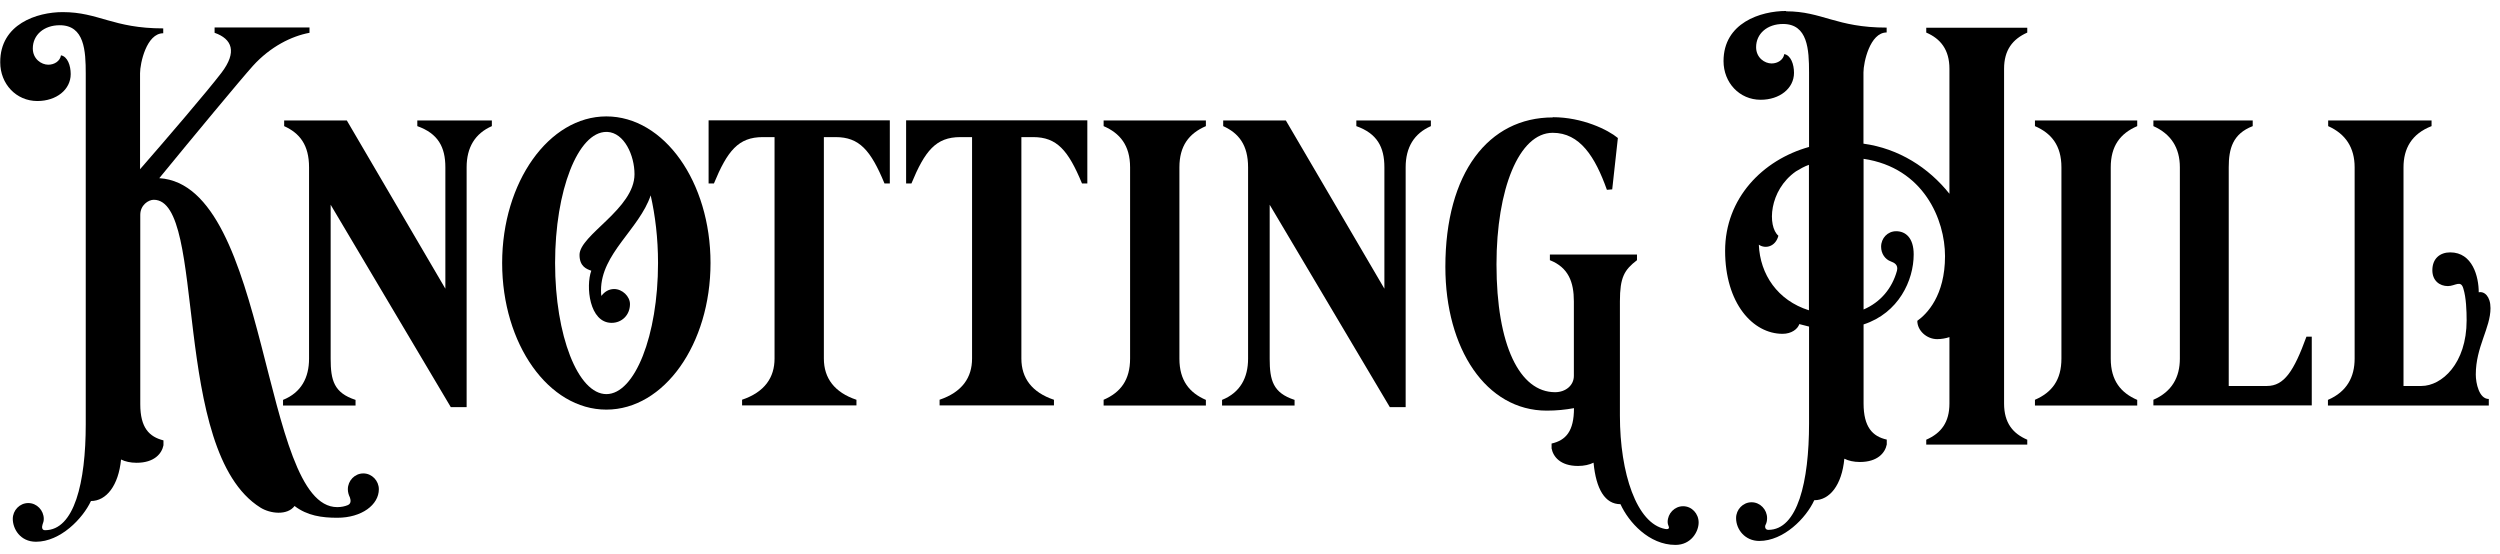 <svg width="221" height="49" viewBox="0 0 221 49" fill="none" xmlns="http://www.w3.org/2000/svg">
<path d="M5.54 1.07C8.74 1.07 9.97 2.51 14.43 2.51V2.94C12.95 2.94 12.38 5.6 12.38 6.47V14.96C14.58 12.44 18.32 8.08 19.58 6.43C20.98 4.59 20.52 3.44 18.97 2.9V2.43H27.36V2.9C25.78 3.19 23.9 4.12 22.36 5.82C21.35 6.94 16.96 12.23 14.08 15.75C23.87 16.36 23.08 44.83 29.81 44.83C30.17 44.83 30.49 44.76 30.75 44.65C31.07 44.51 31 44.18 30.93 43.97C30.82 43.75 30.75 43.5 30.75 43.25C30.75 42.49 31.36 41.85 32.12 41.85C32.88 41.85 33.49 42.5 33.49 43.25C33.49 44.62 31.98 45.77 29.82 45.77C28.45 45.77 27.16 45.59 26.04 44.73C25.39 45.59 23.88 45.41 23.02 44.87C15.03 39.87 18.34 17.66 13.59 17.66C13.12 17.66 12.4 18.13 12.4 18.99V35.73C12.4 37.82 13.19 38.61 14.45 38.93V39.36C14.31 40.08 13.66 40.91 12.07 40.91C11.53 40.91 11.06 40.8 10.7 40.62C10.48 42.92 9.4 44.29 8.04 44.29C7.32 45.84 5.34 47.89 3.18 47.89C1.78 47.89 1.13 46.74 1.13 45.87C1.13 45.11 1.74 44.47 2.5 44.47C3.26 44.47 3.87 45.12 3.87 45.87C3.87 46.05 3.83 46.19 3.76 46.37C3.69 46.59 3.69 46.87 3.98 46.87C6.57 46.87 7.58 42.66 7.58 37.51V6.51C7.58 4.49 7.47 2.23 5.28 2.23C3.88 2.23 2.9 3.09 2.9 4.28C2.9 5.22 3.66 5.72 4.27 5.72C4.81 5.72 5.31 5.4 5.39 4.89C5.97 5 6.25 5.79 6.25 6.55C6.25 7.92 4.99 8.93 3.3 8.93C1.43 8.93 0.02 7.42 0.02 5.51C0 2.12 3.28 1.07 5.54 1.07Z" fill="black"/>
<path d="M39.85 35.99L29.23 18.1V31.71C29.23 33.62 29.52 34.73 31.43 35.35V35.85H25.02V35.35C26.64 34.7 27.32 33.37 27.32 31.71V14.79C27.32 12.81 26.49 11.77 25.12 11.15V10.65H30.66L39.37 25.52V14.79C39.37 12.99 38.72 11.8 36.89 11.15V10.65H43.48V11.15C42 11.8 41.25 13.02 41.25 14.79V35.99H39.85Z" fill="black"/>
<path d="M53.6 10.29C58.71 10.29 62.81 16.08 62.81 23.25C62.81 30.42 58.71 36.21 53.6 36.21C48.49 36.21 44.39 30.41 44.39 23.25C44.39 16.09 48.53 10.29 53.6 10.29ZM53.6 34.84C56.12 34.84 58.17 29.66 58.17 23.25C58.17 21.05 57.92 19.04 57.52 17.27C56.51 20.26 53.13 22.42 53.13 25.66C53.13 25.84 53.13 26.02 53.17 26.16C53.42 25.8 53.82 25.55 54.29 25.55C55.01 25.55 55.69 26.2 55.69 26.88C55.69 27.85 54.97 28.54 54.07 28.54C52.09 28.54 51.77 25.3 52.27 23.93C51.87 23.79 51.23 23.57 51.23 22.53C51.23 20.77 56.09 18.46 56.09 15.4C56.09 13.74 55.19 11.73 53.68 11.66H53.61C51.09 11.66 49.07 16.84 49.07 23.25C49.07 29.66 51.09 34.84 53.61 34.84H53.6Z" fill="black"/>
<path d="M65.59 35.34C67.61 34.66 68.47 33.36 68.47 31.7V12.12H67.43C65.27 12.12 64.3 13.34 63.11 16.22H62.64V10.64H78.66V16.22H78.19C76.97 13.27 75.96 12.12 73.87 12.12H72.83V31.7C72.83 33.43 73.77 34.69 75.71 35.34V35.84H65.6V35.34H65.59Z" fill="black"/>
<path d="M83.05 35.34C85.07 34.66 85.93 33.36 85.93 31.7V12.12H84.89C82.73 12.12 81.76 13.34 80.57 16.22H80.1V10.64H96.12V16.22H95.65C94.43 13.27 93.42 12.12 91.33 12.12H90.29V31.7C90.29 33.43 91.23 34.69 93.17 35.34V35.84H83.06V35.34H83.05Z" fill="black"/>
<path d="M97.56 35.34C99.07 34.69 99.9 33.58 99.9 31.7V14.79C99.9 12.85 99 11.77 97.56 11.15V10.65H106.6V11.15C105.09 11.8 104.26 12.91 104.26 14.79V31.71C104.26 33.65 105.16 34.73 106.6 35.35V35.85H97.56V35.34Z" fill="black"/>
<path d="M122.86 35.99L112.24 18.1V31.71C112.24 33.62 112.53 34.73 114.44 35.35V35.85H108.03V35.35C109.65 34.7 110.33 33.37 110.33 31.71V14.79C110.33 12.81 109.5 11.77 108.13 11.15V10.65H113.67L122.38 25.52V14.79C122.38 12.99 121.73 11.8 119.9 11.15V10.65H126.49V11.15C125.01 11.8 124.26 13.02 124.26 14.79V35.99H122.86Z" fill="black"/>
<path d="M137.26 10.36C139.89 10.36 142.16 11.48 143.02 12.2L142.52 16.74L142.05 16.78C141.01 13.86 139.67 11.74 137.26 11.74C134.27 11.74 132.29 16.74 132.29 23.37C132.29 30.53 134.34 34.67 137.47 34.67C138.41 34.67 139.13 34.06 139.13 33.23V26.64C139.13 24.95 138.66 23.65 137.01 23V22.5H144.71V23C143.59 23.86 143.2 24.51 143.2 26.64V36.75C143.2 41.83 144.68 46.29 147.2 46.76C147.6 46.83 147.56 46.62 147.49 46.47C147.45 46.4 147.42 46.25 147.42 46.15C147.42 45.39 148.03 44.75 148.79 44.75C149.55 44.75 150.16 45.4 150.16 46.19C150.16 46.98 149.51 48.17 148.11 48.17C145.77 48.17 143.97 46.15 143.25 44.57C141.88 44.57 141.09 43.24 140.87 40.9C140.51 41.08 140.04 41.19 139.5 41.19C137.92 41.19 137.3 40.36 137.16 39.64V39.21C138.42 38.92 139.14 38.13 139.14 36.08C138.38 36.22 137.59 36.3 136.73 36.3C131.37 36.3 127.77 30.83 127.77 23.59C127.77 15.28 131.59 10.38 137.27 10.38L137.26 10.36Z" fill="black"/>
<path d="M157.89 1C161.09 1 162.32 2.44 166.78 2.44V2.87C165.3 2.87 164.73 5.53 164.73 6.4V12.7C167.86 13.13 170.49 14.82 172.33 17.13V6.08C172.33 4.39 171.54 3.42 170.28 2.88V2.45H179.21V2.88C177.91 3.46 177.16 4.43 177.16 6.08V35.67C177.16 37.4 177.95 38.33 179.21 38.87V39.3H170.28V38.87C171.61 38.29 172.33 37.32 172.33 35.67V29.8C172.01 29.91 171.61 29.98 171.25 29.98C170.31 29.98 169.49 29.22 169.49 28.36C170.35 27.75 171.94 26.13 171.94 22.64C171.94 19.44 170.07 14.83 164.74 14.04V27.36C166.25 26.71 167.26 25.49 167.69 23.94C167.83 23.4 167.44 23.22 167.15 23.11C166.65 22.93 166.29 22.43 166.29 21.81C166.29 21.05 166.87 20.44 167.62 20.44C168.45 20.44 169.17 21.02 169.17 22.49C169.17 24.79 167.84 27.67 164.74 28.68V35.66C164.74 37.75 165.53 38.58 166.79 38.86V39.29C166.65 40.01 166 40.84 164.41 40.84C163.87 40.84 163.4 40.73 163.04 40.55C162.82 42.89 161.74 44.22 160.38 44.22C159.66 45.8 157.68 47.82 155.52 47.82C154.26 47.82 153.47 46.81 153.47 45.8C153.47 45.04 154.08 44.4 154.84 44.4C155.6 44.4 156.21 45.05 156.21 45.8C156.21 46.02 156.17 46.23 156.07 46.41C156 46.55 156.03 46.84 156.32 46.84C158.91 46.84 159.92 42.59 159.92 37.44V28.87L159.06 28.65C158.92 29.08 158.38 29.51 157.58 29.51C154.95 29.51 152.5 26.81 152.5 22.17C152.5 17.53 155.81 14.14 159.92 12.99V6.4C159.92 4.38 159.81 2.12 157.62 2.12C156.22 2.12 155.24 2.98 155.24 4.17C155.24 5.11 156 5.61 156.61 5.61C157.15 5.61 157.65 5.29 157.73 4.78C158.31 4.89 158.59 5.68 158.59 6.44C158.59 7.81 157.33 8.82 155.64 8.82C153.77 8.82 152.36 7.31 152.36 5.4C152.36 2.02 155.64 0.97 157.9 0.97L157.89 1ZM159.91 14.57C159.51 14.71 159.12 14.93 158.76 15.15C156.35 16.84 156.24 20.01 157.21 20.84C156.96 21.81 156.06 22.03 155.48 21.63C155.59 24.26 157.14 26.56 159.91 27.43V14.57Z" fill="black"/>
<path d="M179.89 35.34C181.4 34.69 182.23 33.58 182.23 31.7V14.79C182.23 12.85 181.33 11.77 179.89 11.15V10.65H188.93V11.15C187.42 11.8 186.59 12.91 186.59 14.79V31.71C186.59 33.65 187.49 34.73 188.93 35.35V35.85H179.89V35.34Z" fill="black"/>
<path d="M190.36 35.84V35.34C192.02 34.62 192.7 33.32 192.7 31.7V14.79C192.7 13.06 191.91 11.84 190.36 11.15V10.65H199.14V11.15C197.38 11.83 197.02 13.13 197.02 14.79V34.12H200.4C201.91 34.12 202.78 32.82 203.89 29.76H204.36V35.84H190.36Z" fill="black"/>
<path d="M205.81 35.34C207.47 34.62 208.15 33.32 208.15 31.7V14.79C208.15 13.06 207.36 11.84 205.81 11.15V10.65H214.95V11.15C213.19 11.83 212.47 13.13 212.47 14.79V34.12H214.05C215.85 34.12 218.05 32.14 218.05 28.32C218.05 27.49 218.01 26.3 217.76 25.51C217.54 24.72 217.04 25.29 216.39 25.29C215.67 25.29 215.02 24.82 215.02 23.89C215.02 22.85 215.7 22.31 216.6 22.31C218.58 22.31 219.12 24.47 219.12 25.84C219.62 25.73 220.16 26.2 220.16 27.24C220.16 29 218.86 30.66 218.86 33.11C218.86 33.87 219.15 35.27 220.01 35.27V35.85H205.79V35.35L205.81 35.34Z" fill="black"/>
</svg>
